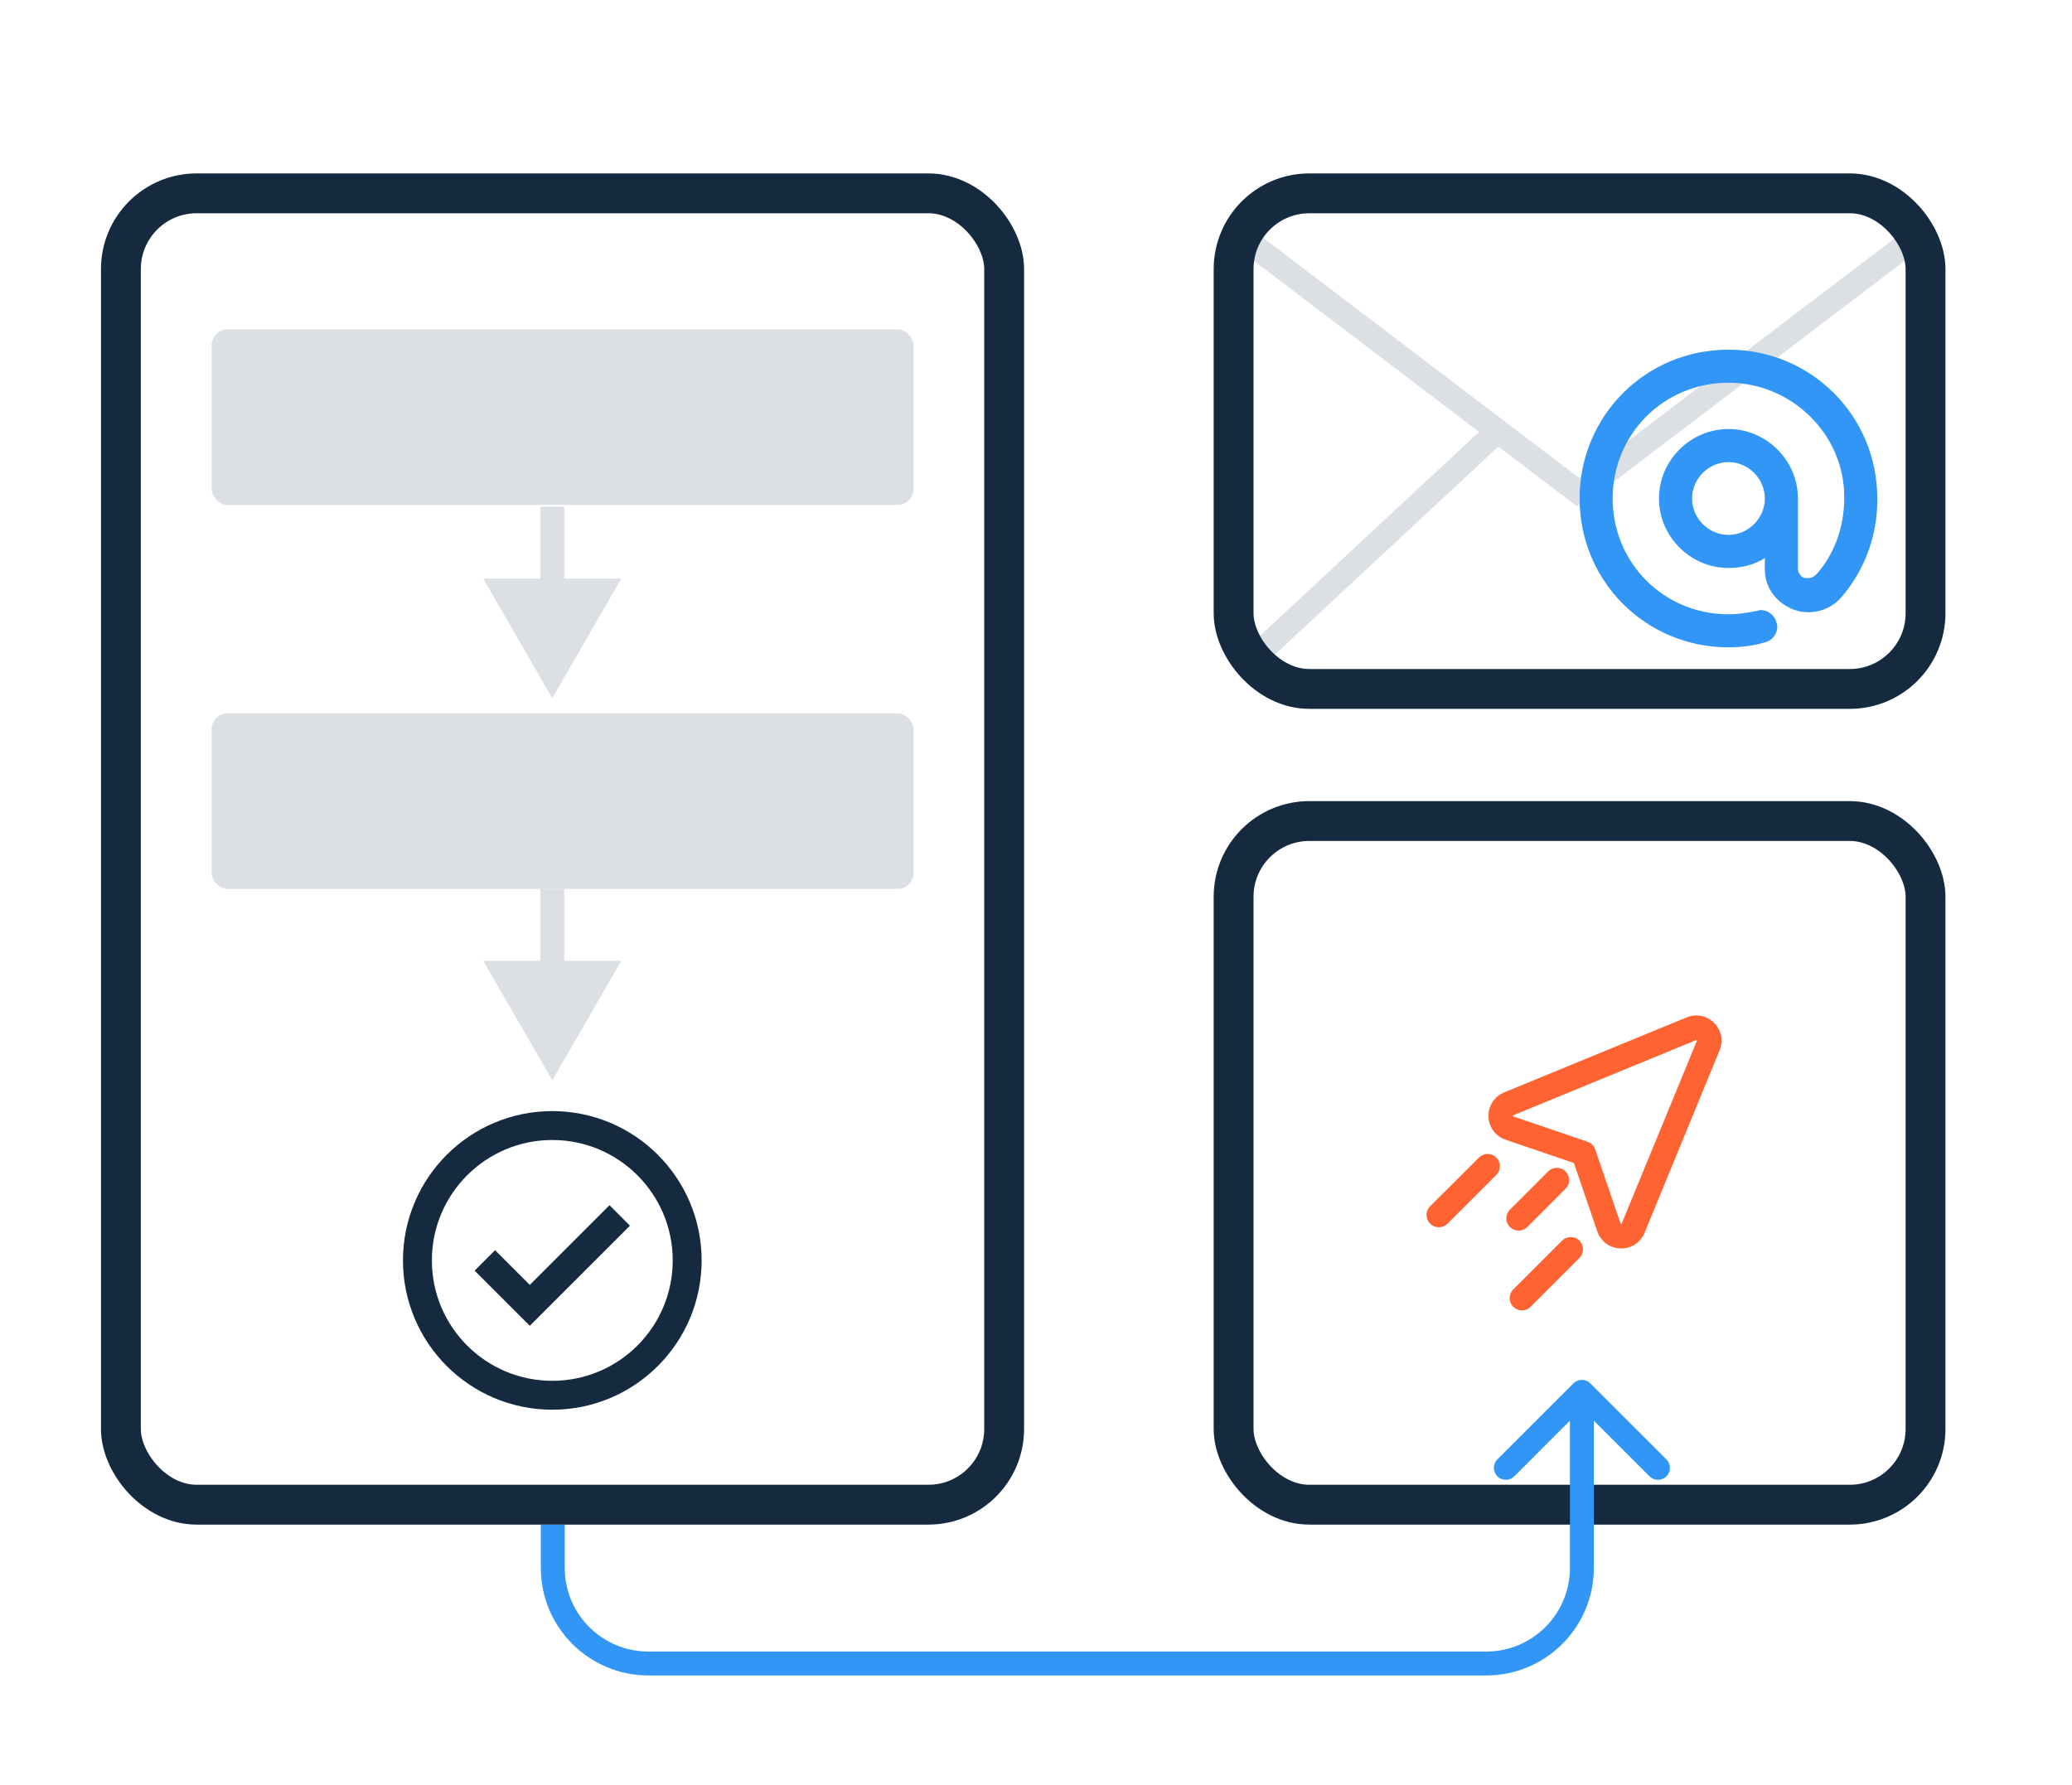 <svg width="65" height="56" viewBox="0 0 65 56" fill="none" xmlns="http://www.w3.org/2000/svg">
<g filter="url(#filter0_d_49_317)">
<rect x="3.793" y="1.066" width="27.708" height="41.143" rx="2.375" fill="white" stroke="#15293F" stroke-width="1.25"/>
<rect x="38.699" y="20.76" width="21.706" height="21.449" rx="2.375" fill="white" stroke="#15293F" stroke-width="1.25"/>
<path d="M17.326 38.776C19.662 38.776 21.557 36.882 21.557 34.545C21.557 32.209 19.662 30.314 17.326 30.314C14.989 30.314 13.095 32.209 13.095 34.545C13.095 36.882 14.989 38.776 17.326 38.776Z" stroke="#15293F" stroke-width="0.907"/>
<path d="M15.21 34.545L16.62 35.955L19.441 33.135" stroke="#15293F" stroke-width="0.907"/>
<path d="M46.667 31.205C46.564 31.205 46.467 31.245 46.395 31.319L44.863 32.847C44.79 32.92 44.75 33.017 44.75 33.12C44.75 33.222 44.79 33.319 44.863 33.392C44.937 33.465 45.033 33.505 45.137 33.505C45.239 33.505 45.338 33.465 45.41 33.392L46.94 31.862C47.013 31.789 47.053 31.693 47.053 31.59C47.053 31.487 47.013 31.39 46.94 31.318C46.867 31.245 46.77 31.206 46.667 31.206L46.667 31.205Z" fill="#FF6332"/>
<path d="M53.872 27.213C53.724 26.992 53.478 26.859 53.215 26.859C53.112 26.859 53.01 26.88 52.91 26.921L47.186 29.274C46.879 29.401 46.685 29.698 46.695 30.032C46.704 30.364 46.915 30.65 47.231 30.758L49.374 31.489L50.107 33.632C50.219 33.959 50.513 34.169 50.859 34.169C51.186 34.169 51.467 33.981 51.592 33.678L53.945 27.952C54.048 27.704 54.021 27.434 53.872 27.213L53.872 27.213ZM50.837 33.385L50.043 31.063C50.005 30.95 49.915 30.86 49.802 30.822L47.48 30.03C47.472 30.026 47.467 30.025 47.465 30.01C47.466 29.994 47.469 29.993 47.478 29.989L53.201 27.637C53.209 27.633 53.213 27.633 53.213 27.633C53.217 27.633 53.224 27.636 53.229 27.644C53.23 27.645 53.23 27.646 53.231 27.647C53.233 27.649 53.233 27.651 53.233 27.651C53.233 27.651 53.233 27.655 53.23 27.662C53.23 27.663 53.229 27.664 53.229 27.665L50.875 33.386C50.872 33.396 50.87 33.398 50.856 33.398C50.841 33.399 50.839 33.394 50.837 33.385L50.837 33.385Z" fill="#FF6332"/>
<path d="M49.002 33.925L47.473 35.454C47.399 35.527 47.358 35.624 47.358 35.729C47.358 35.832 47.398 35.929 47.472 36C47.545 36.073 47.641 36.112 47.745 36.112C47.849 36.112 47.946 36.073 48.018 35.999L49.548 34.47C49.698 34.319 49.698 34.074 49.548 33.924C49.398 33.775 49.153 33.775 49.003 33.925L49.002 33.925Z" fill="#FF6332"/>
<path d="M47.641 33.61C47.745 33.61 47.842 33.57 47.914 33.497L49.112 32.298C49.185 32.225 49.225 32.129 49.225 32.026C49.225 31.923 49.185 31.826 49.112 31.753C48.961 31.603 48.717 31.603 48.566 31.753L47.368 32.952C47.295 33.025 47.254 33.121 47.254 33.224C47.254 33.327 47.294 33.424 47.368 33.497C47.441 33.57 47.538 33.61 47.641 33.61H47.641Z" fill="#FF6332"/>
<rect x="6.638" y="5.334" width="22.02" height="5.507" rx="0.5" fill="#DCDFE4"/>
<rect x="6.638" y="17.383" width="22.02" height="5.507" rx="0.5" fill="#DCDFE4"/>
<path d="M17.325 16.905L19.49 13.155H15.16L17.325 16.905ZM16.95 10.898V13.53H17.7V10.898H16.95Z" fill="#DCDFE4"/>
<path d="M17.325 28.895L19.49 25.145H15.16L17.325 28.895ZM16.95 22.889V25.52H17.7V22.889H16.95Z" fill="#DCDFE4"/>
<path d="M38.965 2.43L49.707 10.594" stroke="#DCDFE4" stroke-width="0.75"/>
<path d="M39.309 15.664L46.785 8.703" stroke="#DCDFE4" stroke-width="0.75"/>
<path d="M60.12 2.43L49.378 10.594" stroke="#DCDFE4" stroke-width="0.75"/>
<rect x="38.699" y="1.066" width="21.706" height="15.549" rx="2.375" stroke="#15293F" stroke-width="1.25"/>
<path d="M54.223 5.971C51.628 5.971 49.553 8.046 49.553 10.641C49.553 13.235 51.628 15.31 54.223 15.31C54.638 15.31 55.001 15.258 55.364 15.155C55.623 15.103 55.831 14.791 55.728 14.532C55.676 14.273 55.364 14.065 55.105 14.169C54.845 14.221 54.534 14.273 54.223 14.273C52.199 14.273 50.59 12.664 50.59 10.64C50.59 8.617 52.199 7.008 54.223 7.008C56.194 7.008 57.855 8.617 57.855 10.588V10.64C57.855 11.523 57.544 12.405 56.973 13.027C56.817 13.183 56.662 13.131 56.61 13.131C56.557 13.131 56.402 13.027 56.402 12.82V10.64C56.402 9.447 55.416 8.461 54.223 8.461C53.029 8.461 52.043 9.447 52.043 10.64C52.043 11.834 53.029 12.82 54.223 12.82C54.638 12.82 55.053 12.716 55.364 12.508V12.872C55.364 13.443 55.728 13.909 56.246 14.117C56.765 14.325 57.388 14.169 57.751 13.754C58.477 12.923 58.892 11.834 58.892 10.693V10.64C58.892 8.046 56.817 5.971 54.223 5.971ZM54.223 11.782C53.6 11.782 53.081 11.263 53.081 10.641C53.081 10.018 53.6 9.499 54.223 9.499C54.845 9.499 55.364 10.018 55.364 10.641C55.364 11.263 54.845 11.782 54.223 11.782Z" fill="#3196F5"/>
<path d="M49.89 38.403C49.744 38.256 49.506 38.256 49.36 38.403L46.973 40.789C46.827 40.936 46.827 41.173 46.973 41.32C47.12 41.466 47.357 41.466 47.504 41.32L49.625 39.198L51.746 41.32C51.893 41.466 52.13 41.466 52.277 41.32C52.423 41.173 52.423 40.936 52.277 40.789L49.89 38.403ZM16.966 42.84V44.192H17.716V42.84H16.966ZM20.341 47.567H46.625V46.817H20.341V47.567ZM50 44.192V38.668H49.25V44.192H50ZM46.625 47.567C48.489 47.567 50 46.056 50 44.192H49.25C49.25 45.642 48.075 46.817 46.625 46.817V47.567ZM16.966 44.192C16.966 46.056 18.477 47.567 20.341 47.567V46.817C18.891 46.817 17.716 45.642 17.716 44.192H16.966Z" fill="#3196F5"/>
</g>
<defs>
<filter id="filter0_d_49_317" x="0.168" y="0.441" width="63.862" height="55.125" filterUnits="userSpaceOnUse" color-interpolation-filters="sRGB">
<feFlood flood-opacity="0" result="BackgroundImageFix"/>
<feColorMatrix in="SourceAlpha" type="matrix" values="0 0 0 0 0 0 0 0 0 0 0 0 0 0 0 0 0 0 127 0" result="hardAlpha"/>
<feOffset dy="5"/>
<feGaussianBlur stdDeviation="1.5"/>
<feComposite in2="hardAlpha" operator="out"/>
<feColorMatrix type="matrix" values="0 0 0 0 0.476 0 0 0 0 0.469 0 0 0 0 0.562 0 0 0 0.25 0"/>
<feBlend mode="normal" in2="BackgroundImageFix" result="effect1_dropShadow_49_317"/>
<feBlend mode="normal" in="SourceGraphic" in2="effect1_dropShadow_49_317" result="shape"/>
</filter>
</defs>
</svg>
